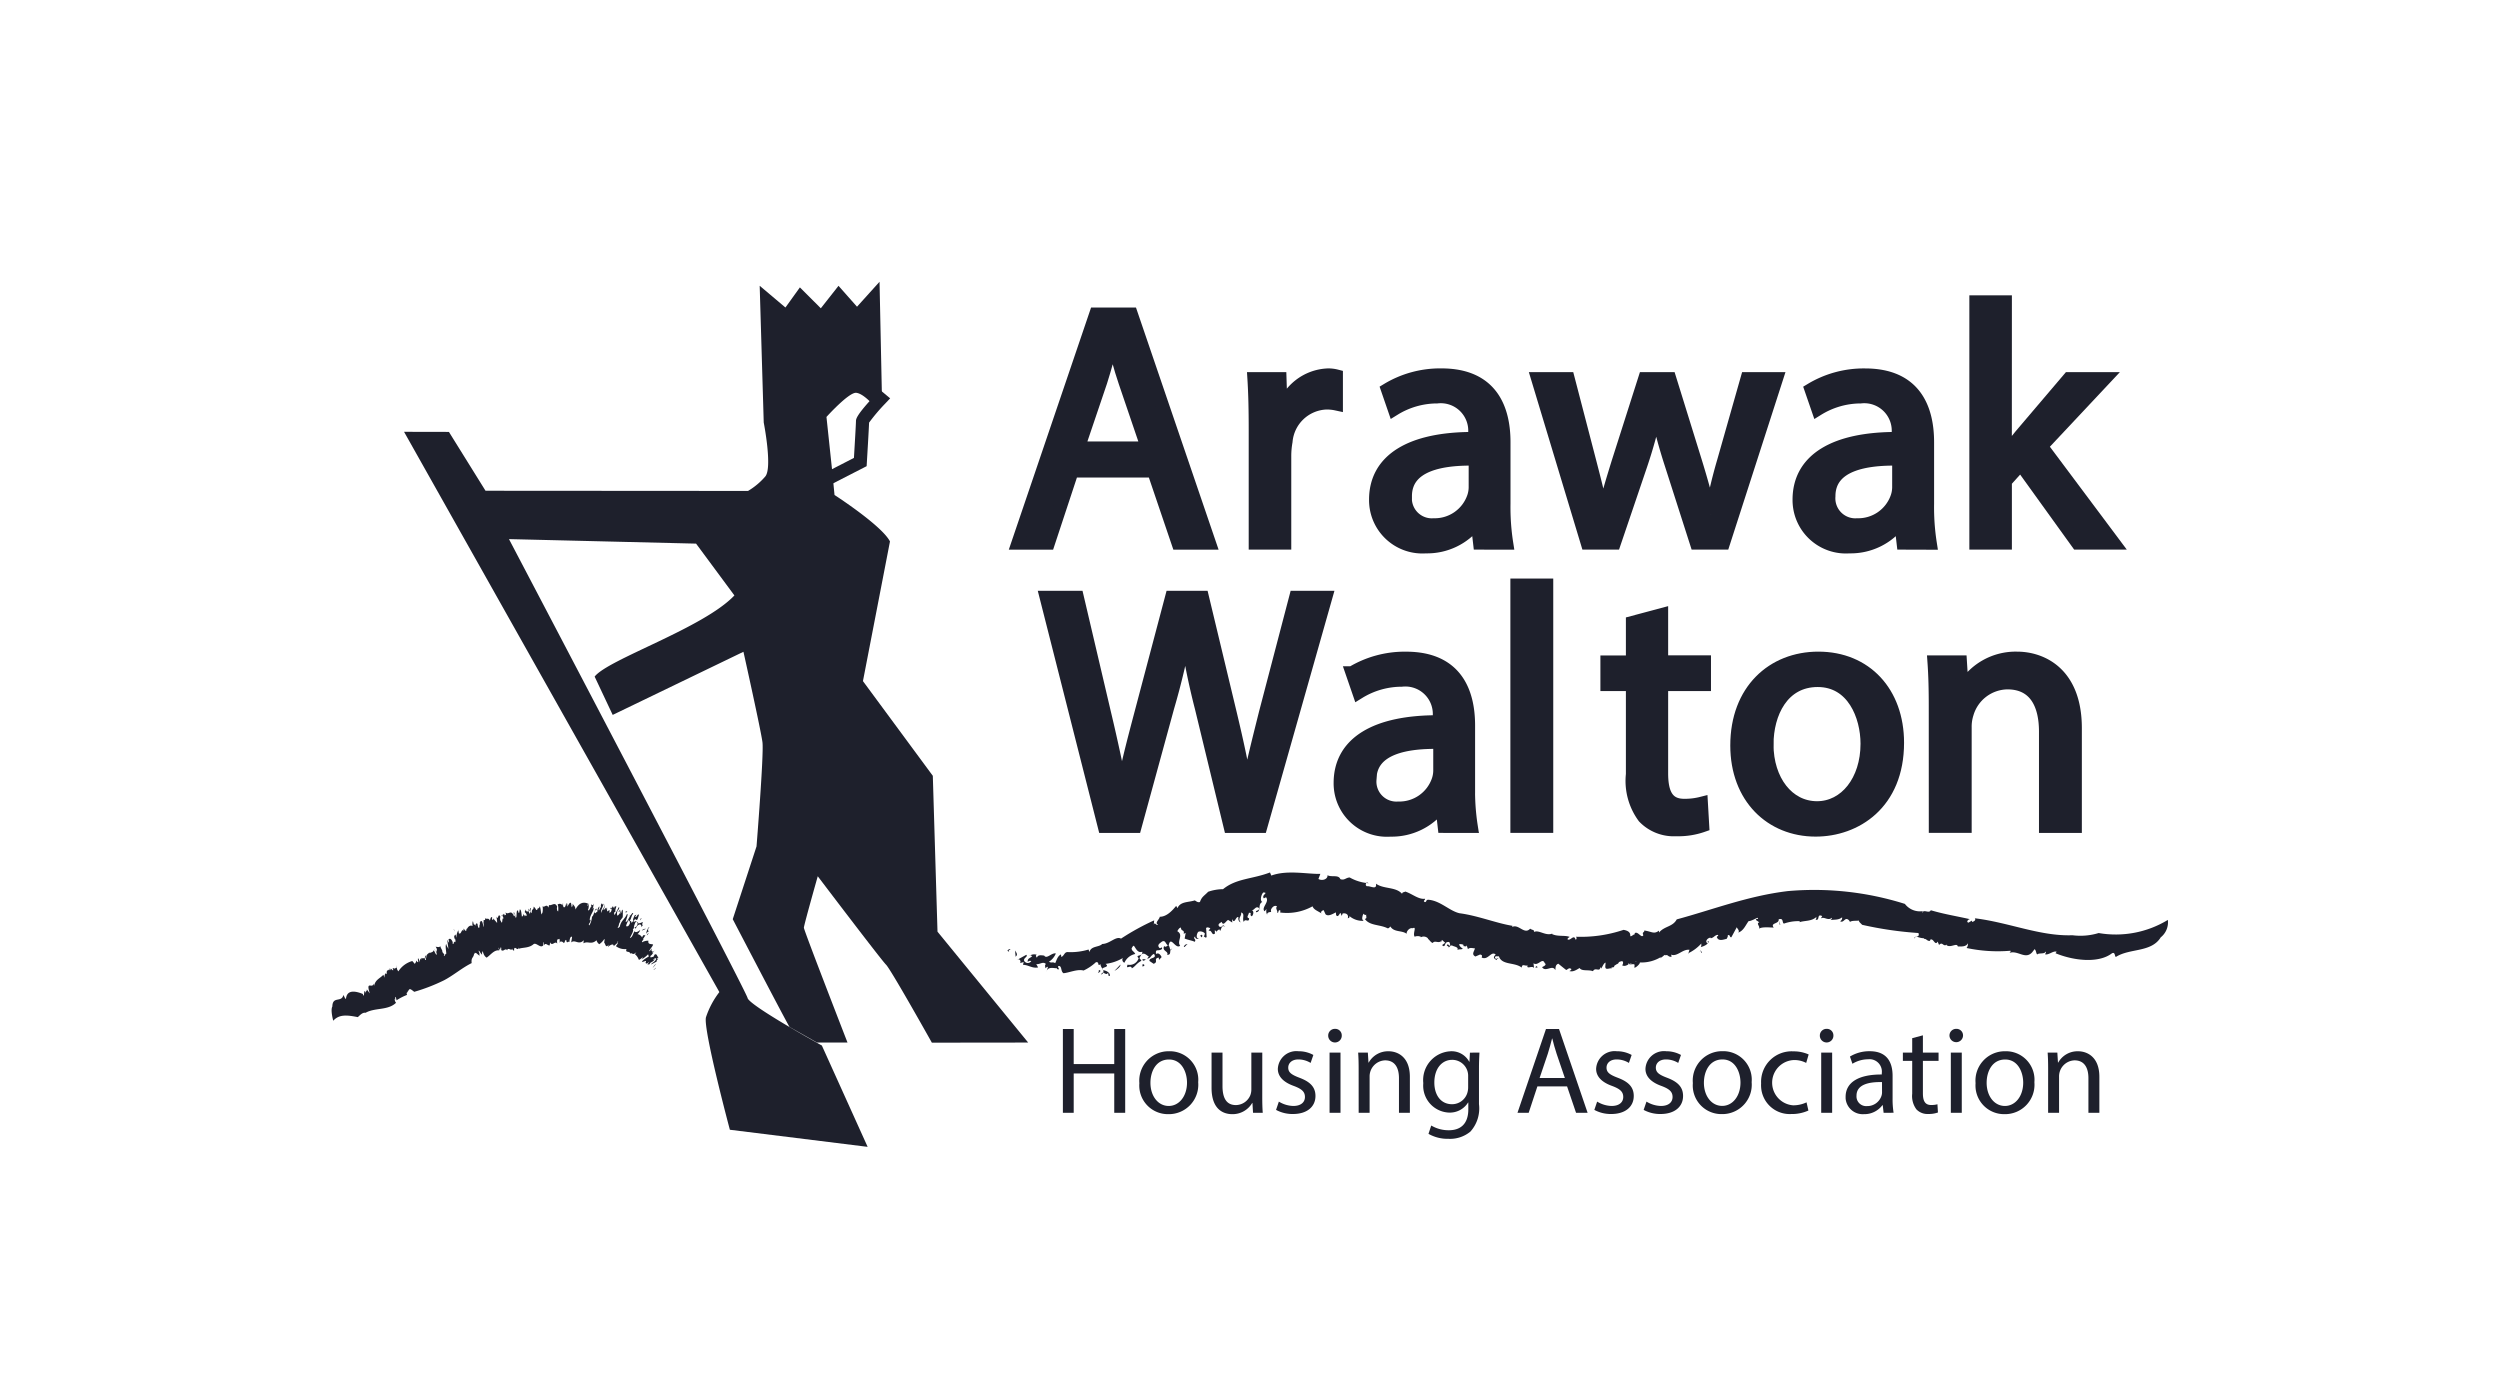 <?xml version="1.0" standalone="no"?>
<svg id="Group_1675" data-name="Group 1675" xmlns="http://www.w3.org/2000/svg" xmlns:xlink="http://www.w3.org/1999/xlink" width="193" height="108" viewBox="0 0 193 108">
  <defs>
    <clipPath id="clip-path">
      <rect id="Rectangle_1776" data-name="Rectangle 1776" width="193" height="108" fill="none"/>
    </clipPath>
  </defs>
  <path id="Path_7035" data-name="Path 7035" d="M82.89,79.437v2.707h3.13V79.437h.845v6.47H86.02V82.873H82.89v3.034h-.835v-6.47Z" fill="#1e202c"/>
  <g id="Group_1674" data-name="Group 1674">
    <g id="Group_1673" data-name="Group 1673" clip-path="url(#clip-path)">
      <path id="Path_7036" data-name="Path 7036" d="M92.5,83.546a2.272,2.272,0,0,1-2.314,2.467,2.208,2.208,0,0,1-2.234-2.183,2.044,2.044,0,0,1,.007-.207,2.27,2.27,0,0,1,2.062-2.459,2.365,2.365,0,0,1,.238-.008,2.2,2.2,0,0,1,2.249,2.15,2.14,2.14,0,0,1-.008.24m-3.686.048c0,1.017.586,1.786,1.411,1.786.807,0,1.412-.758,1.412-1.8,0-.787-.393-1.786-1.392-1.786s-1.431.917-1.431,1.8" fill="#1e202c"/>
      <path id="Path_7037" data-name="Path 7037" d="M97.446,84.641c0,.48.009.9.038,1.267h-.749l-.047-.759h-.019a1.749,1.749,0,0,1-1.537.864c-.73,0-1.6-.4-1.6-2.035V81.261h.845v2.573c0,.883.269,1.478,1.036,1.478a1.221,1.221,0,0,0,1.114-.767,1.255,1.255,0,0,0,.077-.433V81.261h.845Z" fill="#1e202c"/>
      <path id="Path_7038" data-name="Path 7038" d="M98.728,85.044a2.22,2.22,0,0,0,1.114.336c.614,0,.9-.308.9-.692,0-.4-.24-.623-.864-.854-.835-.3-1.229-.758-1.229-1.315a1.433,1.433,0,0,1,1.492-1.372l.108.009a2.326,2.326,0,0,1,1.142.287l-.211.615a1.8,1.8,0,0,0-.951-.269c-.5,0-.777.288-.777.633,0,.384.278.558.883.787.807.307,1.219.711,1.219,1.4,0,.817-.633,1.392-1.737,1.392a2.656,2.656,0,0,1-1.306-.317Z" fill="#1e202c"/>
      <path id="Path_7039" data-name="Path 7039" d="M103.584,79.955a.523.523,0,0,1-1.047,0,.514.514,0,0,1,.5-.527h.027a.5.5,0,0,1,.519.48.369.369,0,0,1,0,.047m-.941,5.953V81.261h.845v4.646Z" fill="#1e202c"/>
      <path id="Path_7040" data-name="Path 7040" d="M104.887,82.521c0-.48-.009-.874-.038-1.258h.749l.048.768h.019a1.708,1.708,0,0,1,1.536-.873c.643,0,1.641.383,1.641,1.977V85.91H108V83.231c0-.748-.278-1.372-1.075-1.372a1.239,1.239,0,0,0-1.191,1.257V85.91h-.845Z" fill="#1e202c"/>
      <path id="Path_7041" data-name="Path 7041" d="M114.215,81.261c-.019.337-.038.711-.038,1.277v2.7a2.67,2.67,0,0,1-.662,2.121,2.465,2.465,0,0,1-1.69.558,3,3,0,0,1-1.546-.384l.212-.643a2.622,2.622,0,0,0,1.363.365c.864,0,1.5-.452,1.5-1.622v-.519h-.019a1.657,1.657,0,0,1-1.478.778,2.078,2.078,0,0,1-1.985-2.167c0-.033,0-.066.007-.1a2.229,2.229,0,0,1,1.977-2.457c.038,0,.077-.008.116-.01a1.545,1.545,0,0,1,1.45.806h.019l.038-.7Zm-.874,1.834a1.232,1.232,0,0,0-1.228-1.276c-.807,0-1.382.682-1.382,1.756,0,.912.461,1.671,1.372,1.671a1.236,1.236,0,0,0,1.172-.864,1.5,1.5,0,0,0,.066-.452Z" fill="#1e202c"/>
      <path id="Path_7042" data-name="Path 7042" d="M118.686,83.872l-.672,2.036h-.864l2.2-6.471h1.005l2.208,6.471h-.892l-.692-2.036Zm2.121-.652-.634-1.862c-.143-.423-.24-.807-.336-1.182h-.019c-.1.384-.2.778-.327,1.172l-.633,1.872Z" fill="#1e202c"/>
      <path id="Path_7043" data-name="Path 7043" d="M123.3,85.044a2.22,2.22,0,0,0,1.114.336c.614,0,.9-.308.9-.692,0-.4-.24-.623-.864-.854-.835-.3-1.229-.758-1.229-1.315a1.433,1.433,0,0,1,1.492-1.372l.108.009a2.326,2.326,0,0,1,1.142.287l-.211.615a1.8,1.8,0,0,0-.951-.269c-.5,0-.777.288-.777.633,0,.384.278.558.883.787.807.307,1.219.711,1.219,1.4,0,.817-.633,1.392-1.737,1.392a2.656,2.656,0,0,1-1.306-.317Z" fill="#1e202c"/>
      <path id="Path_7044" data-name="Path 7044" d="M127.109,85.044a2.216,2.216,0,0,0,1.113.336c.615,0,.9-.308.9-.692,0-.4-.24-.623-.864-.854-.835-.3-1.229-.758-1.229-1.315a1.433,1.433,0,0,1,1.492-1.372q.054,0,.108.009a2.326,2.326,0,0,1,1.142.287l-.212.615a1.792,1.792,0,0,0-.95-.269c-.5,0-.778.288-.778.633,0,.384.278.558.883.787.807.307,1.219.711,1.219,1.4,0,.817-.633,1.392-1.737,1.392a2.656,2.656,0,0,1-1.306-.317Z" fill="#1e202c"/>
      <path id="Path_7045" data-name="Path 7045" d="M135.228,83.546A2.27,2.27,0,0,1,133.164,86a2.3,2.3,0,0,1-.249.008,2.207,2.207,0,0,1-2.234-2.181,2.074,2.074,0,0,1,.007-.209,2.269,2.269,0,0,1,2.06-2.459c.08-.007.16-.009.24-.008a2.2,2.2,0,0,1,2.248,2.151,2.372,2.372,0,0,1-.008.239m-3.686.048c0,1.017.586,1.786,1.412,1.786.806,0,1.411-.758,1.411-1.8,0-.787-.393-1.786-1.391-1.786S131.542,82.711,131.542,83.594Z" fill="#1e202c"/>
      <path id="Path_7046" data-name="Path 7046" d="M139.609,85.734a3.109,3.109,0,0,1-1.334.269,2.208,2.208,0,0,1-2.317-2.093,2.151,2.151,0,0,1,0-.278,2.358,2.358,0,0,1,2.5-2.467,2.811,2.811,0,0,1,1.171.24l-.192.653a1.947,1.947,0,0,0-.979-.221,1.751,1.751,0,0,0-.029,3.494,2.4,2.4,0,0,0,1.036-.23Z" fill="#1e202c"/>
      <path id="Path_7047" data-name="Path 7047" d="M141.539,79.955a.523.523,0,0,1-1.047,0,.514.514,0,0,1,.5-.527h.027a.5.5,0,0,1,.519.48.372.372,0,0,1,0,.047m-.941,5.953V81.261h.845v4.646Z" fill="#1e202c"/>
      <path id="Path_7048" data-name="Path 7048" d="M145.415,85.908l-.067-.586h-.029a1.731,1.731,0,0,1-1.421.691,1.323,1.323,0,0,1-1.417-1.223c0-.037,0-.074,0-.111,0-1.123,1-1.737,2.793-1.728v-.1a.958.958,0,0,0-.826-1.074.931.931,0,0,0-.23,0,2.331,2.331,0,0,0-1.21.346l-.192-.557a2.876,2.876,0,0,1,1.526-.412c1.421,0,1.766.969,1.766,1.9v1.737a6.589,6.589,0,0,0,.077,1.114Zm-.125-2.371c-.922-.019-1.967.144-1.967,1.047a.747.747,0,0,0,.684.806.643.643,0,0,0,.116,0,1.154,1.154,0,0,0,1.123-.778.9.9,0,0,0,.047-.268Z" fill="#1e202c"/>
      <path id="Path_7049" data-name="Path 7049" d="M148.448,79.927v1.334h1.209V81.9h-1.209v2.507c0,.577.162.9.633.9a1.84,1.84,0,0,0,.49-.057l.038.634a2.074,2.074,0,0,1-.749.115,1.176,1.176,0,0,1-.912-.355,1.722,1.722,0,0,1-.326-1.21V81.9h-.72V81.26h.72V80.147Z" fill="#1e202c"/>
      <path id="Path_7050" data-name="Path 7050" d="M151.546,79.955a.524.524,0,0,1-1.047,0,.514.514,0,0,1,.5-.527h.027a.5.5,0,0,1,.519.48.372.372,0,0,1,0,.047m-.941,5.953V81.261h.845v4.646Z" fill="#1e202c"/>
      <path id="Path_7051" data-name="Path 7051" d="M157.055,83.546a2.272,2.272,0,0,1-2.314,2.467,2.208,2.208,0,0,1-2.234-2.183,2.04,2.04,0,0,1,.007-.207,2.269,2.269,0,0,1,2.06-2.459c.08-.007.16-.009.24-.008a2.2,2.2,0,0,1,2.249,2.15,2.138,2.138,0,0,1-.008.24m-3.686.048c0,1.017.585,1.786,1.411,1.786.807,0,1.411-.758,1.411-1.8,0-.787-.393-1.786-1.392-1.786s-1.43.917-1.43,1.8" fill="#1e202c"/>
      <path id="Path_7052" data-name="Path 7052" d="M158.116,82.521c0-.48-.009-.874-.038-1.258h.749l.048.768h.019a1.707,1.707,0,0,1,1.536-.873c.643,0,1.641.383,1.641,1.977V85.91h-.845V83.231c0-.748-.278-1.372-1.075-1.372a1.237,1.237,0,0,0-1.191,1.257V85.91h-.845Z" fill="#1e202c"/>
      <path id="Path_7053" data-name="Path 7053" d="M82.777,36.367,80.94,41.932H78.578l6.011-17.69H87.34l6.036,17.69H90.94l-1.889-5.565Zm5.8-1.785L86.845,29.49c-.393-1.154-.655-2.2-.918-3.228h-.052c-.262,1.05-.552,2.126-.892,3.2L83.251,34.58Z" fill="#1e202c"/>
      <path id="Path_7054" data-name="Path 7054" d="M82.777,36.367,80.94,41.932H78.578l6.011-17.69H87.34l6.036,17.69H90.94l-1.889-5.565Zm5.8-1.785L86.845,29.49c-.393-1.154-.655-2.2-.918-3.228h-.052c-.262,1.05-.552,2.126-.892,3.2L83.251,34.58Z" fill="none" stroke="#1e202c" stroke-width="1"/>
      <path id="Path_7055" data-name="Path 7055" d="M96.9,33.194c0-1.5-.026-2.783-.1-3.963h2.02l.079,2.493H99a3.813,3.813,0,0,1,3.518-2.783,2.494,2.494,0,0,1,.655.079v2.174a3.464,3.464,0,0,0-.787-.079,3.239,3.239,0,0,0-3.1,2.966,6.467,6.467,0,0,0-.1,1.076v6.771H96.9Z" fill="#1e202c"/>
      <path id="Path_7056" data-name="Path 7056" d="M96.9,33.194c0-1.5-.026-2.783-.1-3.963h2.02l.079,2.493H99a3.813,3.813,0,0,1,3.518-2.783,2.494,2.494,0,0,1,.655.079v2.174a3.464,3.464,0,0,0-.787-.079,3.239,3.239,0,0,0-3.1,2.966,6.467,6.467,0,0,0-.1,1.076v6.771H96.9Z" fill="none" stroke="#1e202c" stroke-width="1"/>
      <path id="Path_7057" data-name="Path 7057" d="M114.223,41.931l-.184-1.6h-.079a4.729,4.729,0,0,1-3.885,1.889,3.617,3.617,0,0,1-3.874-3.342c-.008-.1-.011-.2-.01-.306,0-3.071,2.729-4.751,7.637-4.725v-.262a2.62,2.62,0,0,0-2.888-2.94,6.333,6.333,0,0,0-3.307.946l-.524-1.522a7.882,7.882,0,0,1,4.173-1.129c3.885,0,4.829,2.652,4.829,5.2v4.75a17.838,17.838,0,0,0,.21,3.045Zm-.341-6.483c-2.52-.052-5.38.394-5.38,2.861a2.043,2.043,0,0,0,1.877,2.2,2.016,2.016,0,0,0,.3,0,3.161,3.161,0,0,0,3.071-2.125,2.424,2.424,0,0,0,.131-.735Z" fill="#1e202c"/>
      <path id="Path_7058" data-name="Path 7058" d="M114.223,41.931l-.184-1.6h-.079a4.729,4.729,0,0,1-3.885,1.889,3.617,3.617,0,0,1-3.874-3.342c-.008-.1-.011-.2-.01-.306,0-3.071,2.729-4.751,7.637-4.725v-.262a2.62,2.62,0,0,0-2.888-2.94,6.333,6.333,0,0,0-3.307.946l-.524-1.522a7.882,7.882,0,0,1,4.173-1.129c3.885,0,4.829,2.652,4.829,5.2v4.75a17.838,17.838,0,0,0,.21,3.045Zm-.341-6.483c-2.52-.052-5.38.394-5.38,2.861a2.043,2.043,0,0,0,1.877,2.2,2.016,2.016,0,0,0,.3,0,3.161,3.161,0,0,0,3.071-2.125,2.424,2.424,0,0,0,.131-.735Z" fill="none" stroke="#1e202c" stroke-width="1"/>
      <path id="Path_7059" data-name="Path 7059" d="M121.068,29.228l1.68,6.456c.367,1.418.709,2.73.945,4.042h.079c.289-1.285.709-2.651,1.129-4.015l2.067-6.483h1.942l1.969,6.351c.472,1.522.84,2.861,1.128,4.147h.079a38.279,38.279,0,0,1,.971-4.121l1.812-6.377h2.283l-4.094,12.7h-2.1l-1.942-6.063a42.4,42.4,0,0,1-1.129-4.173h-.052a37.648,37.648,0,0,1-1.155,4.2l-2.048,6.036h-2.1l-3.832-12.7Z" fill="#1e202c"/>
      <path id="Path_7060" data-name="Path 7060" d="M121.068,29.228l1.68,6.456c.367,1.418.709,2.73.945,4.042h.079c.289-1.285.709-2.651,1.129-4.015l2.067-6.483h1.942l1.969,6.351c.472,1.522.84,2.861,1.128,4.147h.079a38.279,38.279,0,0,1,.971-4.121l1.812-6.377h2.283l-4.094,12.7h-2.1l-1.942-6.063a42.4,42.4,0,0,1-1.129-4.173h-.052a37.648,37.648,0,0,1-1.155,4.2l-2.048,6.036h-2.1l-3.832-12.7Z" fill="none" stroke="#1e202c" stroke-width="1"/>
      <path id="Path_7061" data-name="Path 7061" d="M146.918,41.931l-.185-1.6h-.079a4.731,4.731,0,0,1-3.884,1.889,3.619,3.619,0,0,1-3.875-3.343c-.008-.1-.011-.2-.01-.305,0-3.071,2.729-4.751,7.637-4.725v-.262a2.62,2.62,0,0,0-2.887-2.94,6.328,6.328,0,0,0-3.3.949l-.525-1.522a7.882,7.882,0,0,1,4.173-1.129c3.885,0,4.829,2.652,4.829,5.2v4.75a17.939,17.939,0,0,0,.21,3.045Zm-.342-6.483c-2.52-.052-5.38.394-5.38,2.861a2.043,2.043,0,0,0,1.877,2.2,2.016,2.016,0,0,0,.3,0,3.161,3.161,0,0,0,3.071-2.125,2.425,2.425,0,0,0,.131-.735Z" fill="#1e202c"/>
      <path id="Path_7062" data-name="Path 7062" d="M146.918,41.931l-.185-1.6h-.079a4.731,4.731,0,0,1-3.884,1.889,3.619,3.619,0,0,1-3.875-3.343c-.008-.1-.011-.2-.01-.305,0-3.071,2.729-4.751,7.637-4.725v-.262a2.62,2.62,0,0,0-2.887-2.94,6.328,6.328,0,0,0-3.3.949l-.525-1.522a7.882,7.882,0,0,1,4.173-1.129c3.885,0,4.829,2.652,4.829,5.2v4.75a17.939,17.939,0,0,0,.21,3.045Zm-.342-6.483c-2.52-.052-5.38.394-5.38,2.861a2.043,2.043,0,0,0,1.877,2.2,2.016,2.016,0,0,0,.3,0,3.161,3.161,0,0,0,3.071-2.125,2.425,2.425,0,0,0,.131-.735Z" fill="none" stroke="#1e202c" stroke-width="1"/>
      <path id="Path_7063" data-name="Path 7063" d="M154.814,35.055h.052c.316-.447.761-1,1.128-1.444l3.727-4.383H162.5L157.6,34.451l5.591,7.48h-2.808l-4.384-6.089-1.181,1.312v4.777h-2.284V23.3h2.284Z" fill="#1e202c"/>
      <path id="Path_7064" data-name="Path 7064" d="M154.814,35.055h.052c.316-.447.761-1,1.128-1.444l3.727-4.383H162.5L157.6,34.451l5.591,7.48h-2.808l-4.384-6.089-1.181,1.312v4.777h-2.284V23.3h2.284Z" fill="none" stroke="#1e202c" stroke-width="1"/>
      <path id="Path_7065" data-name="Path 7065" d="M85.247,63.8l-4.488-17.69h2.415l2.1,8.95c.525,2.2,1,4.409,1.313,6.115h.052c.288-1.758.84-3.858,1.444-6.142l2.361-8.923h2.388l2.153,8.976c.5,2.1.971,4.2,1.233,6.063h.052c.368-1.943.867-3.911,1.418-6.116l2.336-8.923h2.334L97.345,63.8H94.958l-2.231-9.212a53.274,53.274,0,0,1-1.154-5.774h-.052a55.457,55.457,0,0,1-1.365,5.774L87.636,63.8Z" fill="#1e202c"/>
      <path id="Path_7066" data-name="Path 7066" d="M85.247,63.8l-4.488-17.69h2.415l2.1,8.95c.525,2.2,1,4.409,1.313,6.115h.052c.288-1.758.84-3.858,1.444-6.142l2.361-8.923h2.388l2.153,8.976c.5,2.1.971,4.2,1.233,6.063h.052c.368-1.943.867-3.911,1.418-6.116l2.336-8.923h2.334L97.345,63.8H94.958l-2.231-9.212a53.274,53.274,0,0,1-1.154-5.774h-.052a55.457,55.457,0,0,1-1.365,5.774L87.636,63.8Z" fill="none" stroke="#1e202c" stroke-width="1"/>
      <path id="Path_7067" data-name="Path 7067" d="M111.488,63.8l-.184-1.6h-.079a4.729,4.729,0,0,1-3.885,1.889,3.617,3.617,0,0,1-3.874-3.342c-.008-.1-.011-.2-.01-.306,0-3.071,2.729-4.751,7.637-4.725v-.262a2.621,2.621,0,0,0-2.888-2.94,6.324,6.324,0,0,0-3.307.946l-.524-1.522a7.882,7.882,0,0,1,4.173-1.129c3.884,0,4.83,2.652,4.83,5.2v4.75a17.838,17.838,0,0,0,.21,3.045Zm-.341-6.483c-2.52-.052-5.381.394-5.381,2.861a2.041,2.041,0,0,0,2.179,2.2,3.161,3.161,0,0,0,3.071-2.125,2.424,2.424,0,0,0,.131-.735Z" fill="#1e202c"/>
      <path id="Path_7068" data-name="Path 7068" d="M111.488,63.8l-.184-1.6h-.079a4.729,4.729,0,0,1-3.885,1.889,3.617,3.617,0,0,1-3.874-3.342c-.008-.1-.011-.2-.01-.306,0-3.071,2.729-4.751,7.637-4.725v-.262a2.621,2.621,0,0,0-2.888-2.94,6.324,6.324,0,0,0-3.307.946l-.524-1.522a7.882,7.882,0,0,1,4.173-1.129c3.884,0,4.83,2.652,4.83,5.2v4.75a17.838,17.838,0,0,0,.21,3.045Zm-.341-6.483c-2.52-.052-5.381.394-5.381,2.861a2.041,2.041,0,0,0,2.179,2.2,3.161,3.161,0,0,0,3.071-2.125,2.424,2.424,0,0,0,.131-.735Z" fill="none" stroke="#1e202c" stroke-width="1"/>
      <rect id="Rectangle_1774" data-name="Rectangle 1774" width="2.31" height="18.634" transform="translate(117.101 45.164)" fill="#1e202c"/>
      <rect id="Rectangle_1775" data-name="Rectangle 1775" width="2.31" height="18.634" transform="translate(117.101 45.164)" fill="none" stroke="#1e202c" stroke-width="1"/>
      <path id="Path_7069" data-name="Path 7069" d="M128.281,47.445v3.649h3.307v1.758h-3.307V59.7c0,1.575.446,2.467,1.732,2.467a5.126,5.126,0,0,0,1.339-.157l.1,1.732a5.663,5.663,0,0,1-2.048.315,3.2,3.2,0,0,1-2.493-.971,4.705,4.705,0,0,1-.892-3.307V52.852h-1.968V51.1h1.968v-3.05Z" fill="#1e202c"/>
      <path id="Path_7070" data-name="Path 7070" d="M128.281,47.445v3.649h3.307v1.758h-3.307V59.7c0,1.575.446,2.467,1.732,2.467a5.126,5.126,0,0,0,1.339-.157l.1,1.732a5.663,5.663,0,0,1-2.048.315,3.2,3.2,0,0,1-2.493-.971,4.705,4.705,0,0,1-.892-3.307V52.852h-1.968V51.1h1.968v-3.05Z" fill="none" stroke="#1e202c" stroke-width="1"/>
      <path id="Path_7071" data-name="Path 7071" d="M146.493,57.341c0,4.7-3.255,6.745-6.326,6.745-3.438,0-6.089-2.52-6.089-6.534,0-4.253,2.783-6.746,6.3-6.746,3.649,0,6.115,2.652,6.115,6.535m-10.078.131c0,2.783,1.6,4.882,3.859,4.882,2.2,0,3.858-2.073,3.858-4.934,0-2.152-1.076-4.882-3.805-4.882s-3.911,2.521-3.911,4.935Z" fill="#1e202c"/>
      <path id="Path_7072" data-name="Path 7072" d="M146.493,57.341c0,4.7-3.255,6.745-6.326,6.745-3.438,0-6.089-2.52-6.089-6.534,0-4.253,2.783-6.746,6.3-6.746C144.027,50.806,146.493,53.458,146.493,57.341Zm-10.078.131c0,2.783,1.6,4.882,3.859,4.882,2.2,0,3.858-2.073,3.858-4.934,0-2.152-1.076-4.882-3.805-4.882s-3.911,2.521-3.911,4.935Z" fill="none" stroke="#1e202c" stroke-width="1"/>
      <path id="Path_7073" data-name="Path 7073" d="M149.4,54.534c0-1.313-.026-2.389-.1-3.438h2.048l.131,2.1h.052a4.671,4.671,0,0,1,4.2-2.389c1.758,0,4.488,1.051,4.488,5.407V63.8h-2.31V56.473c0-2.047-.76-3.753-2.939-3.753a3.281,3.281,0,0,0-3.1,2.362,3.329,3.329,0,0,0-.157,1.076v7.637h-2.31Z" fill="#1e202c"/>
      <path id="Path_7074" data-name="Path 7074" d="M149.4,54.534c0-1.313-.026-2.389-.1-3.438h2.048l.131,2.1h.052a4.671,4.671,0,0,1,4.2-2.389c1.758,0,4.488,1.051,4.488,5.407V63.8h-2.31V56.473c0-2.047-.76-3.753-2.939-3.753a3.281,3.281,0,0,0-3.1,2.362,3.329,3.329,0,0,0-.157,1.076v7.637h-2.31Z" fill="none" stroke="#1e202c" stroke-width="1"/>
      <path id="Path_7075" data-name="Path 7075" d="M62.983,38l-.122-.67c-.263-1.448-.7-3.917-.7-4.184a13.768,13.768,0,0,1,.1-2.1c.087-.438.438-2.016.438-2.016l.1-.44,3.821.415,2.1,1.746-.367.39a14.054,14.054,0,0,0-1.26,1.486c-.019.538-.156,2.8-.172,3.076l-.017.286Zm.6-8.311c-.11.5-.28,1.268-.337,1.553a12.434,12.434,0,0,0-.077,1.9c.012.188.283,1.754.567,3.334l2.188-1.125c.067-1.108.156-2.655.156-2.819s0-.413,1.167-1.694L66.2,29.974Z" fill="#1e202c"/>
      <path id="Path_7076" data-name="Path 7076" d="M68.706,41.8c-.634-1.234-4.281-3.587-4.281-3.587l-.187-1.925-.435-4.1s1.737-1.926,2.3-1.863,1.3.932,1.3.932l.684-.56L67.9,21.753l-1.739,1.926-1.428-1.614L63.368,23.8l-1.616-1.614-1.116,1.554-1.988-1.678.312,10.556s.683,3.477.124,4.161A5.353,5.353,0,0,1,57.748,37.9l-20.266-.014-2.825-4.543-3.464-.007L55.535,76.588A6.543,6.543,0,0,0,54.5,78.535c-.229.917,1.846,8.682,1.846,8.682l10.636,1.32-3.534-7.822s-5.621-3.1-5.735-3.671S39.292,41.619,39.292,41.619l14.445.349,2.959,4c-2.4,2.529-9.746,4.921-10.79,6.266L47.3,55.191l10.094-4.874s1.355,6.078,1.469,6.993-.459,8.031-.459,8.031l-1.836,5.62S60.6,78.7,60.947,79.274l2.13,1.21h2.35s-3.367-8.661-3.367-8.863,1.071-3.975,1.071-3.975S68.023,74.1,68.4,74.471s3.54,6.023,3.54,6.023l7.435-.009-7-8.56-.362-12.032-5.394-7.312Z" fill="#1e202c"/>
      <path id="Path_7077" data-name="Path 7077" d="M78.011,73.333c-.341,0,.1.279-.244.068.082-.105.167-.178.244-.068" fill="#1e202c"/>
      <path id="Path_7078" data-name="Path 7078" d="M166.8,72.379c-.733,1.16-2.367.817-3.434,1.485-.134.058-.037-.423-.33-.264-1.053.8-3,.551-4.353-.012l.091-.113c-.258-.1-.608.269-.888.2,0-.08.1-.107.043-.219-.091.234-.518.079-.656.231-.1-.106-.071-.292-.2-.414l-.192.248c-.532.581-1.087-.17-1.744.039.04-.056.109-.1.07-.163a11.589,11.589,0,0,1-3.39-.213.451.451,0,0,0,.1-.363c-.118.266-.471.257-.776.243-.062-.316-.564.146-.867-.1l.044-.056c-.325.237-.333-.263-.624.045l-.107-.263c-.208.375-.315-.3-.573-.143l-.013.084c-.221.05-.273-.175-.473-.151l-.006-.05c-.452,0-.646-.279-.711.037-.09-.288.442-.016.292-.438a28.168,28.168,0,0,1-4.344-.633c-.141-.152-.239-.207-.257-.332-.153.042-.551-.022-.7.123.049,0-.072-.178-.145-.206-.247-.157-.329.3-.6.136a.269.269,0,0,0,.151-.3c-.277.229-.6.159-.9.214.049-.049.122-.076.12-.177-.338.259-.584-.12-.861.05l.108-.183c-.462-.218-.134.392-.523.275.092-.064.057-.135.073-.212-.357.358-.942.276-1.294.408l.01-.078a3.333,3.333,0,0,0-1.22.188c-.166-.06,0-.459-.41-.33.064.368-.68.254-.377.637-.356-.008-.936-.071-1.145.094.131-.17-.255-.417.032-.5l-.264-.181c.005-.158.238,0,.133-.17-.146.044-.545.283-.689.251-.228.283-.386.755-.81.893.172-.185-.207-.378-.081-.47l-.448.829c-.14.051-.1-.281-.285-.134.033.094-.043.175-.088.27-.065-.029-.578.238-.728-.1-.1-.124.218-.133.027-.222-.266.071-.248.2-.513.267l-.018-.046c-.189-.011-.48.279-.241.431.126-.019-.1-.2.109-.144-.075.238-.366.373-.635.442.078-.079.043-.172.053-.283a3.187,3.187,0,0,1-1.032.765c.034.172.078-.347.158-.27-.574-.115-.992.6-1.508.345.066-.043.093.236.077.189-.261.03-.3-.221-.448-.1-.048-.141-.2.089-.362.167-.067.123-.059-.062.087-.107a2.893,2.893,0,0,1-1.719.477c.028.1-.288.4-.421.408l.016-.235c-.139-.12-.43.077-.48-.116-.234.313,1.024-.373.684-.111-.125-.178-.464.43-.431.109-.256.042-.475.332-.751.15.077.027.168-.345-.036-.3-.361.089-.091.123-.38.238l-.176.118c.012.225-.334.012-.17.244-.064-.177-.528.183-.523-.193l.024-.3c-.155.039-.234.324-.35.46l-.067-.13c.008.45-.386-.02-.556.334-.348-.139-.865.025-1.033-.247-.255.147-.491.32-.789.236.059-.045.14-.061.155-.159-.187-.124-.231,0-.4.077-.08-.061-.391-.306-.609-.488-.264.1-.2.356-.237.5-.195-.468-.763.2-1.016-.237.1-.05.4-.171.2-.309-.177-.466-.512.269-.864.012l.04.375c-.136-.245-.6.143-.5-.223-.15.116-.428-.173-.45.184-.552-.436-1.535-.165-1.763-.878-.1.038-.3-.071-.3.118.1.228.236-.092.258.052-.082-.007-.122.085-.141.13-.171-.123-.314-.182-.063-.431-.36-.312-.585.49-1.089.227.065-.136.039-.2-.119-.227l-.358.153c-.322-.162-.1-.383-.035-.627-.191-.014-.4-.093-.541.06l-.124-.369c.092.266-.192.1-.293.131L113,73c0-.112-.227-.114-.341-.117-.022.156.17.282.272.363-.124.077-.259.006-.42.092.115-.221-.24-.258-.375-.327-.146-.1-.253.152-.3.129.036-.123-.261-.1-.077-.234.07-.022.089.157.216.08-.078-.124.006-.332-.268-.247-.207.061-.117.477-.378.221l.24-.178-.25-.224-.086.209,0-.111c-.163.193-.47-.088-.622.14-.155-.028-.259-.255-.392-.329l.034-.009a.46.46,0,0,0-.58-.091l.023-.043a.6.6,0,0,0-.482-.01c-.181-.243.2-.829-.154-.653-.244-.077-.509.262-.462.429-.377-.286-.976-.1-1.259-.564-.09.065-.07.131-.212.14-.6-.308-1.39-.184-1.761-.726.208-.041.075-.213.106-.337-.206.153-.126-.25-.272.068-.039.2-.081.29.073.416a1.551,1.551,0,0,1-1.119-.386c.081.119-.013.157-.108.195.1-.307-.161-.429-.394-.374l-.073.185-.091-.231c-.094.048-.175.39-.34.173l-.018-.215c-.248.124-.6.345-.8.144l-.144-.314c-.1.015-.3.159-.136.269-.368-.235-.622-.3-.721-.566a4.068,4.068,0,0,1-2.5.479l.021-.146c-.216-.143-.1.255-.254.149.066-.139-.17-.31-.009-.478-.267-.16-.5.245-.469.313.015.187-.06-.121.019.122.2.021-.362-.073-.311.215a.609.609,0,0,1-.047-.45l-.156.181c-.285-.286.413-.719.115-1.085l-.169.086c-.221-.265.419-.448-.047-.452-.175.188-.262.642-.071.732-.378.167-.055.728-.464.794-.147-.144.316-.114.192-.332-.242-.189-.362.215-.551.171.216.066.119.39.013.469-.236-.091.069-.3-.23-.264-.008.174-.239.355.018.421,0,.392-.324-.039-.4.28-.171-.238.127-.664-.231-.725.12.235-.294.431-.014.756-.142-.028-.218-.217-.175-.4-.226-.086-.279.611-.5.142l.024.275-.32-.2c-.159.055-.377.526-.5.144-.036.057-.4.173-.161.381.278.078.181-.283.434.022-.26-.229-.3.156-.388.3l-.077-.136c-.053.085-.238.116-.221.289a.165.165,0,0,0-.12-.2l.012.248c-.257.22-.231-.359-.5-.183l.155-.254c-.034.059-.224-.119-.339.018.028.224.027.51.046.686-.13.164-.173-.188-.249.092l.112-.339c0-.081-.289-.259-.515-.147-.115.136-.211.522.065.525-.11.055-.323.009-.3-.176-.226.187.13.2-.035.419-.15-.088-.518-.144-.777-.253l.081-.435-.156.069c.079-.355-.2-.152-.211-.482-.128.007-.214.16-.282.28.519.3-.062.764.222,1.123-.373.309-.739-.849-.89-.006.125.07.057.478.275.23-.291.086.008.491-.392.479.158-.279-.448-.287-.219-.691.04.145.239.011.273-.051-.185-.1-.17-.416-.446-.285-.15.119-.378.237-.246.432.115.227.246-.148.248.137-.3.241-.52-.085-.469.393.2-.135.362.078.434.239l-.2.215-.023-.177c-.45.08.011.336-.394.478l-.322-.218c-.028-.305.616-.151.35-.545-.259.1-.242.359-.529.362l.138-.169c-.1.025-.433-.488-.663,0-.139.21.015.174.081.337-.407.224-.469.442-.738.582-.072-.341-.5.169-.328-.281a.726.726,0,0,0,.854-.5c-.318-.309.358-.085.278-.5-.342.128-.486-.245-.644-.462-.1.019-.143.158-.182.217.057.244.177.191.285.42a1.174,1.174,0,0,0-.834.676c-.171-.061-.219-.308-.08-.39a3.372,3.372,0,0,1-1.378.478c.42.305-.481.224-.18.491.273.022.582.235.5.445-.168.017-.048-.169-.141-.234-.139.264-.413-.254-.513.13.416-.244-.052-.493-.059-.818-.261.252-.048-.219-.354-.139a3.677,3.677,0,0,1-.95.639c-.48-.132-1.128.176-1.55.207-.226-.147-.108-.51-.335-.562-.263.021.217.375-.185.232l.035-.073c-.122.089-.713-.207-.843.311l.131-.391c-.073-.032-.141.059-.2.1,0-.126-.078-.236.042-.324-.223-.236-.492.06-.747,0l.142.26c-.461.091-.729-.192-1.166-.2l.054-.217-.276.082c.1-.2-.09-.381-.261-.231l.741-.41c.149.164-.237.227-.169.466a.323.323,0,0,0,.551.024c-.141-.053-.155-.006-.281.051,0-.317.221-.261.354-.447-.076,0-.166-.116-.2-.021a.634.634,0,0,1,.55-.075c-.173.088.07.21,0,.285.051-.291.276-.256.572-.221.2.306.566-.235.9-.165a1.351,1.351,0,0,1-.532.641c.228.127.252-.021.484.107.106-.213.17-.533.444-.674l.03.2c.254-.118.221-.418.547-.377a4.752,4.752,0,0,0,1.554-.2l.067.195c.123-.485.735-.359.989-.623.589-.011,1.054-.635,1.45-.413a18.418,18.418,0,0,1,2.56-1.41l-.032.345c.076-.278.184.1.332-.017-.293-.123.1-.388.133-.607.518.008.971-.474,1.264-.841l.1.178c.228-.528.831-.436,1.337-.6.087.048.256.2.4.118.146-.407.3-.441.633-.784a3.569,3.569,0,0,1,1.149-.2c1.03-.84,2.231-.763,3.625-1.29l.1.241c1.211-.45,2.756-.111,3.787-.13l-.149.392c.3.176.74.01.7-.291.3.176.847-.065.991.3.312.13.444-.127.728-.123a3.44,3.44,0,0,0,1.466.441l-.142-.065c-.089.069-.139.236,0,.3.253-.05.788.328.7-.2.574.43,1.54.226,2.02.79-.008-.144.15-.118.242-.182.54.177,1.03.626,1.519.557.06.093-.208.169,0,.257.142,0,.059-.164.24-.181.929.055,1.635.856,2.421,1.041,1.434.187,2.8.76,4.1.973l-.035.093c.508-.275.945.632,1.4.124.087.1.386.09.279.267.385-.222.946.364,1.489.089l-.131.037c.457.255,1.041.09,1.412.248-.055.044-.156.08-.172.178.217.179.5-.438.623.031.123-.01.081-.243.007-.225a10.332,10.332,0,0,0,3.7-.532c.931.166.174.783.826.342.074.083.012-.184.037-.087.249-.179.517.438.665.157-.13-.271.1-.186.071-.362.58.079.746.314,1.134.01V72c.416-.513,1.058-.433,1.373-1.024,2.763-.743,5.506-1.821,8.6-2.186a23.27,23.27,0,0,1,9.013.991,1.464,1.464,0,0,0,1.4.557c-.045.056-.094.061-.059.132.112-.315.517.091.659-.2,1.022.305,1.991.456,3.032.692-.173,0-.317.239-.115.264l.252-.157.013.1c.145-.016.328-.142.214-.278,2.654.324,5.047,1.4,7.541,1.31a4.8,4.8,0,0,0,2.021-.171,7.724,7.724,0,0,0,5.342-1.013,1.484,1.484,0,0,1-.576,1.367" fill="#1e202c"/>
      <path id="Path_7079" data-name="Path 7079" d="M78.4,73.375c.023.171.232.306,0,.483.013-.155-.059-.346,0-.483" fill="#1e202c"/>
      <path id="Path_7080" data-name="Path 7080" d="M84.832,74.9c0-.05.112.039.141.059-.079.033-.12.188-.209.123.081-.033.047-.106.068-.182" fill="#1e202c"/>
      <path id="Path_7081" data-name="Path 7081" d="M86.5,74.466c.028.146-.271.394-.467.492Z" fill="#1e202c"/>
      <path id="Path_7082" data-name="Path 7082" d="M88.219,74.42c.18.06.171.136-.006.2-.042-.062,0-.12.006-.2" fill="#1e202c"/>
      <path id="Path_7083" data-name="Path 7083" d="M88.19,74.069a.329.329,0,0,1,.314.052c-.057-.113-.256.19-.314-.052" fill="#1e202c"/>
      <path id="Path_7084" data-name="Path 7084" d="M91.39,73.041c.066-.042.164-.223.3-.106-.122-.068-.26.325-.3.106" fill="#1e202c"/>
      <path id="Path_7085" data-name="Path 7085" d="M92.648,72.214c.046-.011.077.005.11-.055.108.024.067.162,0,.206Z" fill="#1e202c"/>
      <path id="Path_7086" data-name="Path 7086" d="M118.721,74.667l-.181.051.045-.141Z" fill="#1e202c"/>
      <path id="Path_7087" data-name="Path 7087" d="M131.211,73.434c.139-.129.145.107.177.121-.143.052.012-.188-.177-.121" fill="#1e202c"/>
      <path id="Path_7088" data-name="Path 7088" d="M137.437,71.38l-.048.011-.023-.3Z" fill="#1e202c"/>
      <path id="Path_7089" data-name="Path 7089" d="M50.48,74.811c.122.016.141-.217.129-.039-.1.075-.171.127-.129.039" fill="#1e202c"/>
      <path id="Path_7090" data-name="Path 7090" d="M25.658,77.71c.009-.839.709-.291.847-.882.025-.047.16.389.207.26.077-.692.716-.593,1.3-.353l.026.118c.11.045.034-.354.136-.341l.086.2c-.081-.226.1-.165.052-.342l.232.319-.071-.266c-.151-.643.319-.1.345-.484l.063.163c.1-.483.472-.577.712-.849l.157.343a.423.423,0,0,1,.012-.462c.162.247.024-.309.189-.208l.02.063c-.061-.311.179.111.08-.248l.142.186c-.145-.388.194.146.161-.072l-.037-.076c.011-.117.129.057.15-.029l.025.04c.072-.155.239.021.1-.27.152.215-.065.161.16.471a1.891,1.891,0,0,1,1.077-.8l.2.228c.013-.079.125-.122.092-.289-.01.012.1.138.122.143.122.079-.068-.358.072-.263l.1.3c-.036-.261.071-.264.117-.376l.048.185c-.029-.3.184-.018.187-.217l.047.182c.216.15-.123-.372.038-.3l.064.2c-.039-.356.17-.321.225-.47l.025.073c.094-.086.25-.038.312-.225.077.056.166.423.254.311-.152-.342.136-.225-.1-.586.124.014.335.078.352-.069.011.149.225.4.155.465l.149.185c.05.143-.083-.022.011.147.034-.031.1-.219.156-.178-.012-.244-.1-.669,0-.766,0,.16.19.368.174.444l-.1-.734c.035-.032.12.27.144.157l-.048-.241c.032.035.142-.153.3.183.071.126-.041.1.054.2.076-.032.032-.151.108-.187l.02.045c.071.032.094-.2-.035-.372-.041,0,.094.2,0,.122-.041-.214.028-.3.1-.338l.061.257a1.15,1.15,0,0,1,.156-.6c-.059-.164.068.316.018.235.235.171.193-.442.441-.156-.01.036-.1-.231-.078-.185.08-.008.163.233.178.126.055.138.043-.068.077-.129-.011-.111.037.064,0,.1.023-.145.232-.45.464-.3-.036-.092-.016-.374.025-.376l.058.223c.077.12.118-.059.187.126-.009-.291-.23.325-.191.086.088.173.032-.4.109-.092.072-.032.064-.3.2-.12-.032-.029.039.324.094.288.093-.074,0-.115.058-.216l.025-.108c-.065-.215.1,0-.012-.229.07.172.122-.159.222.2l.072.285c.039-.036-.016-.32-.018-.455l.055.123c-.125-.433.12,0,.075-.35.142.118.249-.07.375.189.038-.149.066-.323.178-.252a.283.283,0,0,0-.005.158c.091.113.072,0,.1-.087.006.067.178.225.279.364a1.322,1.322,0,0,0-.079-.521c.182.411.145-.331.332.036-.012.066-.057.239.033.331.175.411.058-.352.222-.174l-.114-.351c.1.209.116-.249.191.118.008-.137.159.086.067-.26.252.253.411-.3.661.318.015-.064.094-.015.044-.193-.085-.19-.034.15-.079.019.022-.015.008-.112,0-.16.076.07.126.088.129.39.171.2.017-.621.213-.511.019.146.042.2.087.169l.048-.266c.119.04.119.323.164.571.049-.052.121-.052.116-.242l.119.3c-.086-.217.023-.157.04-.223l-.017.065c.027.1.082.028.111-.008a.372.372,0,0,0-.152-.242c.012-.114.063-.1.082-.232.024.246.12.159.169.176.061.044.029-.228.045-.223.019.126.09.007.073.192-.012.044-.058-.116-.072,0,.047.089.074.31.123.138.037-.13-.079-.481.045-.343l-.021.255.112.111-.023-.224.022.1c0-.238.138-.1.129-.363.046-.032.121.137.171.162l-.007.019c.073.128.14.037.174-.117v.049c.034.015.106-.024.135-.157.1.163.1.843.162.556.079-.012.095-.417.051-.559.157.142.307-.233.462.108l.042-.2c.219.076.461-.291.637.141-.062.1,0,.224,0,.352.05-.2.06.206.08-.139,0-.2,0-.3-.06-.38a.244.244,0,0,1,.344.006.251.251,0,0,1,.056.094.24.24,0,0,1,.027-.216c-.018.325.075.378.153.269l.019-.2.038.206c.031-.061.051-.411.116-.217l.01.212c.085-.156.214-.421.286-.249l.045.291a.286.286,0,0,0,.057-.283c.128.183.217.211.235.462.3-.594.683-.582.962-.46l-.034.143c.052.152.086-.245.122-.133-.049.133,0,.314-.089.47.078.176.187-.222.271-.27.049-.189-.082.108-.02-.13.027-.066.123.182.2-.1a1.618,1.618,0,0,1-.1.439l.1-.125c.005.352-.309.559-.313.991L45.594,71c-.013.312-.218.306-.1.44a1.445,1.445,0,0,0,.207-.67c.149-.05.215-.668.358-.611,0,.176-.128.014-.154.255.014.245.168-.1.211,0a.61.61,0,0,1,.146-.44c.042.152-.117.258-.017.312.058-.16.193-.261.135-.4.138-.362.087.129.226-.143-.037.267-.276.576-.195.732.049-.255.241-.306.283-.692a.735.735,0,0,1-.1.427c.02.168.3-.418.17.082l.1-.249c0,.09.005.163,0,.313.052.026.292-.271.161.108.031-.033.153.034.194-.248-.028-.193-.157.156-.086-.217-.037.313.131.006.213-.072l-.042.15c.048-.046.1.011.176-.14l-.066.224.109-.211c.157-.066-.114.4.02.38l-.147.138c.032-.029-.007.194.07.144.1-.194.226-.42.3-.57.1-.063-.059.238.084.056l-.175.21c-.037.061-.075.354.008.38.079-.049.279-.3.239-.447.044.013.053.158-.04.291.123-.031.077-.221.21-.312-.021.147,0,.377-.02.593l-.226.3.051.024c-.183.238-.053.216-.214.48.015.057.1-.02.166-.08.093-.488.394-.561.551-.976.21-.046-.369,1.017.089.452.025-.115.249-.387.1-.312.072.086.267-.383.291-.153-.159.118-.121.452-.35.624.075-.13-.012-.134-.049-.1-.039.171-.2.4-.117.442.071-.007.145.027.242-.185.114-.228-.094-.023.057-.233.149-.014-.014.339.242-.035-.085-.007.019-.252.1-.406l.132-.044-.1.14c.074.185.182-.248.291-.131l-.1.33c-.169.234-.123-.223-.324.2.072.065.213-.129.23.023l-.1.048c.023.032-.254.591.036.341.127-.089.1-.135.187-.287.155.031.286-.1.386-.07-.195.281.13.118-.145.361.064-.2-.136-.3-.344-.039-.158.38-.072-.109-.3.234.094.068-.111.411-.227.647.016.031.1-.05.133-.075.136-.207.1-.225.226-.445.075.124.249.068.439-.1-.027.126-.17.327-.226.322a.491.491,0,0,1,.369.266c.145-.383.191.006.325-.3a.786.786,0,0,1,.224-.517c.029.048-.1.146-.13.228.18-.146-.115.344.136.092-.2.03-.3.389-.5.634.184-.1-.131.181-.049.231a.875.875,0,0,1,.487-.121c-.076.328.259.229.361.3-.05.165-.307.415-.294.507.064.045.2-.337.184-.134l-.053.047c.081-.039.006.324.364-.043l-.277.271c-.007.041.067-.014.107-.034-.082.1-.137.2-.217.241-.121.247.139.062.2.1l.114-.2c.221-.046.138.181.289.207l-.155.16L50.833,74c-.162.147-.207.292-.051.188l-.521.273c.05-.13.228-.16.353-.343.109-.16-.023-.194-.181-.045.017.047.051.012.133-.025-.2.24-.242.186-.406.321.026,0-.013.1.056.025-.135.084-.185.073-.245.031.119-.058.108-.161.18-.216-.187.2-.294.22-.313.1.157-.283-.26.045-.28-.089a1.9,1.9,0,0,1,.515-.364c.037-.151-.062-.043-.025-.2a2.2,2.2,0,0,1-.519.411l.125-.162c-.125.03-.313.268-.35.16a.96.96,0,0,0-.285-.4l.115-.168c-.315.32-.3.01-.486.121-.031-.248-.4-.012-.284-.355a1.106,1.106,0,0,1-.816-.221l.176-.242c-.143.167.046-.171-.022-.152-.049.235-.2.25-.315.4-.02-.256-.283-.089-.465.064l.076-.19c-.253.311-.246-.047-.358-.159.015-.086.057-.276.009-.27a1.32,1.32,0,0,1-.384.4.512.512,0,0,1-.212-.306c-.427.383-.65.031-1.012.236l.023-.24c-.379.42-.669-.09-.967.172l.066-.407c-.072-.131-.2.094-.2.386-.073-.132-.215.185-.244-.156-.081-.082-.113.182-.184.232-.157-.167-.223-.136-.378-.072l.038.028c.018-.089.022-.263-.017-.293-.058.1-.221-.1-.159.38-.174-.272-.384.255-.563-.117a.568.568,0,0,1-.032.252c-.144.015-.321-.25-.42-.015-.028-.067.019-.23-.043-.241l-.023.251c-.209.25-.511-.214-.729-.108-.356.323-.78.253-1.148.364l-.016-.1c-.044.4-.382-.3-.356.277-.051-.084-.124-.015-.146-.2-.037.283-.343-.171-.406.193l.023-.061c-.2-.173-.256.146-.464,0v-.177c-.113-.166-.031.436-.195-.013-.034.013.041.236.058.218-.394-.082-.672.34-.988.553-.343-.187-.269-.753-.357-.352-.046-.082.045.175.012.083-.035.152-.294-.461-.268-.209.118.268.017.166.074.334-.218-.126-.34-.368-.387-.11l-.043-.148c0,.463-.243.308-.19.824-.754.374-1.394.939-2.126,1.324a13.963,13.963,0,0,1-2.308.894c-.351-.28-.36-.262-.489-.022l-.053-.132c.131.305-.126.1-.01.39a4.39,4.39,0,0,0-.826.426c.031-.055-.061-.31-.108-.264l.033.219-.049-.079a.387.387,0,0,0,.1.306c-.626.611-1.633.361-2.351.774-.235-.045-.434.185-.6.335-.759-.144-1.424-.258-1.9.281.009.015-.23-.812-.067-1.1" fill="#1e202c"/>
      <path id="Path_7091" data-name="Path 7091" d="M50.367,74.76c.1-.132.109-.244.3-.366Z" fill="#1e202c"/>
      <path id="Path_7092" data-name="Path 7092" d="M49.949,72.207c-.03.039.013-.07.022-.1.03,0,.131-.1.1-.017-.03,0-.072.063-.122.112" fill="#1e202c"/>
      <path id="Path_7093" data-name="Path 7093" d="M49.543,71.843a.341.341,0,0,1,.32-.135Z" fill="#1e202c"/>
      <path id="Path_7094" data-name="Path 7094" d="M49.413,71.054c.022-.131.067-.185.118-.148Z" fill="#1e202c"/>
      <path id="Path_7095" data-name="Path 7095" d="M49.214,71.325c-.038-.018-.014-.1.009-.19-.061.111.125-.016-.009.19" fill="#1e202c"/>
      <path id="Path_7096" data-name="Path 7096" d="M48.393,70.416c-.03,0-.136.09-.1-.07-.017.115.206-.114.1.07" fill="#1e202c"/>
      <path id="Path_7097" data-name="Path 7097" d="M47.806,70.42l-.042-.013a.189.189,0,0,1,.1-.164Z" fill="#1e202c"/>
      <path id="Path_7098" data-name="Path 7098" d="M38.725,70.7l.033-.084.027.143Z" fill="#1e202c"/>
      <path id="Path_7099" data-name="Path 7099" d="M35.121,71.861c-.014.1-.082-.117-.1-.133.039-.032.051.175.1.133" fill="#1e202c"/>
      <path id="Path_7100" data-name="Path 7100" d="M33.545,73.295l.012-.01.114.279Z" fill="#1e202c"/>
    </g>
  </g>
</svg>
